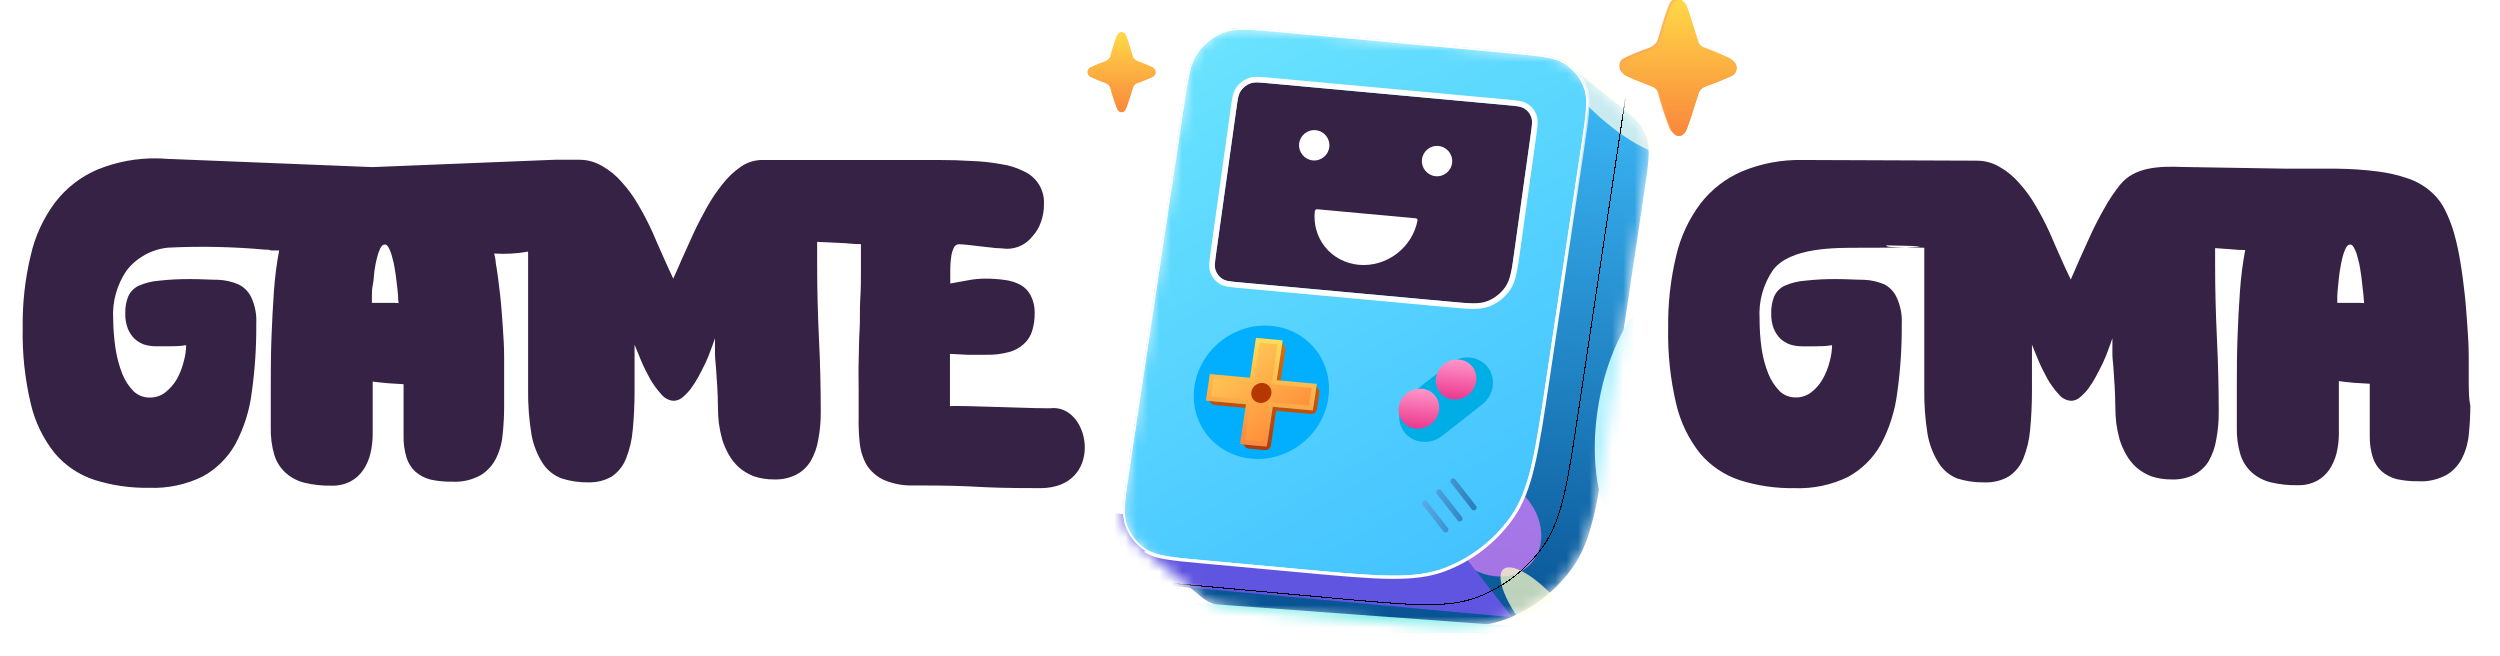 <svg width="221" height="58" viewBox="0 0 221 58" fill="none" xmlns="http://www.w3.org/2000/svg">
<g clip-path="url(#clip0_7404_148172)">
<mask id="mask0_7404_148172" style="mask-type:alpha" maskUnits="userSpaceOnUse" x="99" y="2" width="47" height="54">
<path fill-rule="evenodd" clip-rule="evenodd" d="M105.749 4.611C105.083 5.568 104.886 6.883 104.491 9.513L99.702 41.444C99.308 44.074 99.111 45.389 99.475 46.441C99.746 47.222 100.227 47.902 100.864 48.416C100.857 48.41 100.85 48.404 100.843 48.398L106.216 52.781C106.34 52.883 106.471 52.978 106.607 53.066C107.541 53.67 108.866 53.792 111.514 54.035L120.498 54.861C127.118 55.469 130.428 55.773 133.149 54.726C135.542 53.805 137.619 52.175 139.084 50.071C140.749 47.678 141.242 44.391 142.228 37.817L145.327 17.155C145.722 14.525 145.919 13.21 145.554 12.158C145.286 11.386 144.813 10.712 144.186 10.2L138.828 5.829L138.826 5.827C138.823 5.825 138.82 5.823 138.817 5.821L138.815 5.819C138.69 5.717 138.559 5.622 138.423 5.533C137.488 4.928 136.164 4.807 133.516 4.563L113.184 2.695C110.536 2.452 109.212 2.33 108.123 2.749C107.166 3.117 106.335 3.769 105.749 4.611Z" fill="#D9D9D9"/>
</mask>
<g mask="url(#mask0_7404_148172)">
<path d="M138.813 5.817C138.689 5.716 138.559 5.621 138.423 5.533L139.172 6.144C139.622 6.603 139.967 7.158 140.181 7.775C140.546 8.827 140.349 10.142 139.954 12.771L136.855 33.433C135.869 40.008 135.376 43.295 133.711 45.688C132.246 47.792 130.169 49.422 127.776 50.343C125.055 51.39 121.745 51.086 115.125 50.478L106.141 49.652C103.493 49.409 102.169 49.287 101.234 48.683C101.098 48.595 100.967 48.5 100.843 48.398L106.216 52.781C106.34 52.882 106.471 52.977 106.607 53.065C107.542 53.67 108.866 53.792 111.514 54.035L120.498 54.861C127.118 55.469 130.428 55.773 133.149 54.726C135.542 53.805 137.619 52.175 139.084 50.07C140.749 47.678 141.242 44.39 142.228 37.816L145.327 17.154C145.722 14.524 145.919 13.209 145.554 12.158C145.286 11.386 144.813 10.711 144.186 10.2L138.828 5.829L138.815 5.819L138.813 5.817Z" fill="url(#paint0_linear_7404_148172)"/>
<g filter="url(#filter0_f_7404_148172)">
<ellipse cx="131.749" cy="46.501" rx="5.069" ry="3.91" transform="matrix(0.617 0.743 -0.833 0.617 89.182 -80.091)" fill="#DD7DFF" fill-opacity="0.73"/>
</g>
<g filter="url(#filter1_f_7404_148172)">
<ellipse cx="136.695" cy="54.814" rx="6.072" ry="1.807" transform="matrix(0.617 0.743 -0.833 0.617 98.002 -80.584)" fill="#FEFFC8" fill-opacity="0.73"/>
</g>
<g filter="url(#filter2_f_7404_148172)">
<path d="M133.686 54.564L128.656 48.151L94.375 45.001L93.495 50.871L124.229 53.695L133.686 54.564Z" fill="#6055E0"/>
</g>
<g filter="url(#filter3_f_7404_148172)">
<ellipse cx="7.122" cy="2.022" rx="7.122" ry="2.022" transform="matrix(0.728 0.645 -0.696 0.755 139.027 2.689)" fill="#FFFFEE" fill-opacity="0.73"/>
</g>
<g filter="url(#filter4_f_7404_148172)">
<ellipse cx="5.935" cy="11.871" rx="5.935" ry="11.871" transform="matrix(0.996 0.092 -0.148 0.989 142.992 24.476)" fill="#B7F2FF"/>
</g>
<g filter="url(#filter5_f_7404_148172)">
<path d="M138.435 55.688L102.822 53.084L101.874 58.094L137.487 60.697L138.435 55.688Z" fill="#86EEE8"/>
</g>
<path d="M104.491 9.513C104.886 6.883 105.083 5.568 105.749 4.611C106.335 3.769 107.166 3.117 108.123 2.749C109.212 2.33 110.536 2.452 113.184 2.695L133.516 4.563C136.164 4.807 137.488 4.928 138.423 5.533C139.245 6.065 139.86 6.85 140.181 7.775C140.546 8.827 140.349 10.142 139.954 12.772L136.855 33.433C135.869 40.008 135.376 43.295 133.711 45.688C132.246 47.793 130.169 49.422 127.776 50.343C125.055 51.391 121.745 51.087 115.125 50.478L106.141 49.653C103.493 49.409 102.169 49.288 101.234 48.683C100.412 48.151 99.796 47.366 99.475 46.441C99.111 45.389 99.308 44.074 99.702 41.444L104.491 9.513Z" fill="url(#paint1_linear_7404_148172)"/>
<g filter="url(#filter6_f_7404_148172)">
<path d="M113.172 2.774L133.504 4.642C134.829 4.764 135.819 4.855 136.593 4.99C137.368 5.126 137.921 5.305 138.376 5.6C139.185 6.123 139.79 6.895 140.105 7.804C140.283 8.317 140.325 8.897 140.273 9.681C140.22 10.466 140.073 11.448 139.875 12.764L136.776 33.426C136.283 36.714 135.914 39.176 135.46 41.115C135.006 43.053 134.47 44.462 133.646 45.646C132.191 47.736 130.127 49.355 127.75 50.27C126.404 50.788 124.908 50.974 122.918 50.953C120.927 50.932 118.448 50.704 115.136 50.4L106.153 49.574C104.827 49.453 103.838 49.361 103.063 49.226C102.289 49.09 101.736 48.911 101.28 48.616C100.472 48.093 99.867 47.322 99.551 46.412C99.373 45.899 99.331 45.319 99.384 44.535C99.437 43.75 99.584 42.768 99.781 41.452L104.57 9.52C104.768 8.204 104.915 7.222 105.096 6.449C105.277 5.676 105.49 5.12 105.814 4.653C106.39 3.826 107.207 3.185 108.149 2.822C108.679 2.618 109.27 2.544 110.063 2.553C110.857 2.561 111.847 2.652 113.172 2.774Z" stroke="white" stroke-width="0.159"/>
</g>
<g style="mix-blend-mode:overlay" filter="url(#filter7_f_7404_148172)">
<path fill-rule="evenodd" clip-rule="evenodd" d="M140.048 7.826C139.737 6.928 139.139 6.167 138.341 5.65L138.504 5.416C139.351 5.963 139.984 6.771 140.315 7.724C140.505 8.273 140.546 8.885 140.493 9.683C140.439 10.478 140.291 11.469 140.094 12.778L136.993 33.452C136.501 36.734 136.131 39.204 135.675 41.153C135.218 43.104 134.673 44.544 133.826 45.762C132.344 47.891 130.242 49.54 127.82 50.472C126.436 51.005 124.907 51.191 122.903 51.17C120.902 51.149 118.415 50.92 115.111 50.617L106.113 49.79C104.795 49.669 103.797 49.577 103.013 49.44C102.226 49.302 101.641 49.116 101.152 48.8L101.316 48.566C101.762 48.854 102.306 49.032 103.077 49.166C103.849 49.302 104.835 49.392 106.162 49.514L115.145 50.34C118.458 50.644 120.934 50.872 122.922 50.893C124.908 50.914 126.395 50.729 127.731 50.215C130.096 49.304 132.149 47.694 133.597 45.614C134.414 44.439 134.948 43.039 135.401 41.105C135.854 39.169 136.223 36.71 136.716 33.42L139.815 12.759C140.013 11.442 140.16 10.462 140.212 9.68C140.265 8.9 140.222 8.328 140.048 7.826Z" fill="url(#paint2_linear_7404_148172)"/>
</g>
<g filter="url(#filter8_d_7404_148172)">
<path fill-rule="evenodd" clip-rule="evenodd" d="M144.201 5.545L139.607 36.173C139.123 39.399 138.76 41.822 138.313 43.732C137.866 45.642 137.334 47.043 136.512 48.225C135.068 50.301 133.019 51.907 130.66 52.816C129.316 53.333 127.828 53.515 125.866 53.495C123.905 53.474 121.466 53.249 118.217 52.951L100.616 51.334L100.63 51.242L118.229 52.859C121.48 53.157 123.916 53.381 125.872 53.402C127.829 53.423 129.302 53.241 130.63 52.73C132.971 51.829 135.003 50.235 136.435 48.176C137.248 47.008 137.776 45.621 138.222 43.716C138.668 41.81 139.03 39.391 139.515 36.162L144.108 5.537L144.201 5.545Z" fill="black" style="mix-blend-mode:overlay" shape-rendering="crispEdges"/>
<path fill-rule="evenodd" clip-rule="evenodd" d="M144.201 5.545L139.607 36.173C139.123 39.399 138.76 41.822 138.313 43.732C137.866 45.642 137.334 47.043 136.512 48.225C135.068 50.301 133.019 51.907 130.66 52.816C129.316 53.333 127.828 53.515 125.866 53.495C123.905 53.474 121.466 53.249 118.217 52.951L100.616 51.334L100.63 51.242L118.229 52.859C121.48 53.157 123.916 53.381 125.872 53.402C127.829 53.423 129.302 53.241 130.63 52.73C132.971 51.829 135.003 50.235 136.435 48.176C137.248 47.008 137.776 45.621 138.222 43.716C138.668 41.81 139.03 39.391 139.515 36.162L144.108 5.537L144.201 5.545Z" fill="black" style="mix-blend-mode:overlay" shape-rendering="crispEdges"/>
</g>
<path d="M109.42 8.719C109.543 7.844 110.361 7.196 111.241 7.277L134.081 9.375C134.949 9.455 135.551 10.215 135.43 11.078L133.603 24.13C133.372 25.781 131.828 27.004 130.167 26.851L108.745 24.883C107.877 24.803 107.275 24.044 107.396 23.18L109.42 8.719Z" fill="#352244"/>
<g style="mix-blend-mode:soft-light" filter="url(#filter9_f_7404_148172)">
<path d="M133.182 9.042L112.232 7.117L112.221 7.116C111.784 7.076 111.441 7.045 111.162 7.042C110.877 7.039 110.637 7.065 110.41 7.153C110.038 7.297 109.715 7.553 109.489 7.882C109.352 8.083 109.271 8.31 109.209 8.588C109.148 8.86 109.1 9.201 109.04 9.636L109.038 9.647L107.276 22.23L107.275 22.241C107.215 22.668 107.168 23.003 107.153 23.275C107.137 23.552 107.151 23.784 107.228 24C107.354 24.355 107.592 24.655 107.909 24.858C108.102 24.983 108.325 25.05 108.598 25.098C108.866 25.145 109.203 25.176 109.632 25.215L109.643 25.216L128.041 26.907L128.053 26.908C128.935 26.989 129.613 27.051 130.161 27.057C130.715 27.062 131.158 27.011 131.568 26.852C132.262 26.583 132.863 26.107 133.284 25.494C133.532 25.131 133.684 24.712 133.804 24.172C133.924 23.637 134.019 22.964 134.141 22.086L134.143 22.075L135.549 12.028L135.551 12.017C135.611 11.59 135.658 11.255 135.673 10.984C135.689 10.707 135.674 10.475 135.598 10.258C135.472 9.904 135.234 9.603 134.917 9.4C134.724 9.276 134.501 9.208 134.228 9.161C133.96 9.114 133.623 9.083 133.193 9.043L133.182 9.042Z" stroke="white" stroke-width="0.5"/>
</g>
<path fill-rule="evenodd" clip-rule="evenodd" d="M114.842 12.721C114.91 11.985 115.563 11.44 116.301 11.507C117.039 11.575 117.582 12.231 117.515 12.966C117.447 13.702 116.794 14.248 116.056 14.18C115.318 14.112 114.774 13.457 114.842 12.721ZM125.15 19.298C125.254 19.307 125.327 19.4 125.307 19.503C125.09 20.627 124.458 21.655 123.53 22.383C122.552 23.151 121.325 23.52 120.12 23.409C118.915 23.298 117.831 22.717 117.106 21.793C116.419 20.917 116.108 19.801 116.23 18.669C116.241 18.565 116.339 18.488 116.444 18.498L120.797 18.898L125.15 19.298ZM127.158 12.905C126.42 12.837 125.766 13.383 125.698 14.119C125.631 14.854 126.174 15.51 126.912 15.578C127.65 15.646 128.304 15.1 128.371 14.364C128.439 13.629 127.896 12.973 127.158 12.905Z" fill="white"/>
<g filter="url(#filter10_i_7404_148172)">
<ellipse cx="5.935" cy="5.935" rx="5.935" ry="5.935" transform="matrix(0.996 0.092 -0.148 0.989 106.473 28.261)" fill="#01AFFE"/>
</g>
<path d="M113.221 30.2C113.256 30.241 113.283 30.29 113.301 30.342L113.599 30.695C113.581 30.642 113.554 30.593 113.518 30.552L113.221 30.2Z" fill="url(#paint3_linear_7404_148172)"/>
<path d="M106.769 35.302C106.797 35.335 106.83 35.364 106.868 35.388C106.961 35.447 107.091 35.459 107.351 35.483L107.649 35.835C107.388 35.811 107.258 35.799 107.166 35.74C107.128 35.717 107.094 35.687 107.066 35.654L106.769 35.302Z" fill="url(#paint4_linear_7404_148172)"/>
<path d="M113.278 30.834C113.317 30.575 113.336 30.446 113.301 30.342L113.599 30.695C113.634 30.798 113.614 30.927 113.576 31.186L113.16 33.961L112.862 33.609L113.278 30.834Z" fill="url(#paint5_linear_7404_148172)"/>
<path d="M107.351 35.483L110.145 35.74L110.443 36.092L107.649 35.835L107.351 35.483Z" fill="url(#paint6_linear_7404_148172)"/>
<path d="M109.787 39.149C109.815 39.183 109.848 39.212 109.886 39.236L110.184 39.588C110.146 39.564 110.113 39.535 110.084 39.501L109.787 39.149Z" fill="url(#paint7_linear_7404_148172)"/>
<path d="M112.51 35.957L112.093 38.732L112.391 39.084L112.807 36.309L115.602 36.566C115.862 36.59 115.992 36.602 116.1 36.561C116.198 36.524 116.283 36.458 116.343 36.371C116.407 36.276 116.427 36.147 116.466 35.888L116.168 35.536C116.129 35.795 116.11 35.924 116.045 36.019C115.986 36.105 115.9 36.172 115.802 36.209C115.695 36.25 115.564 36.238 115.304 36.214L112.51 35.957Z" fill="url(#paint8_linear_7404_148172)"/>
<path d="M116.319 34.19C116.301 34.137 116.274 34.089 116.239 34.047L116.537 34.4C116.572 34.441 116.599 34.489 116.617 34.542C116.652 34.646 116.633 34.775 116.594 35.034L116.466 35.888L116.168 35.536L116.296 34.682C116.335 34.423 116.354 34.294 116.319 34.19Z" fill="url(#paint9_linear_7404_148172)"/>
<path d="M110.369 39.331L110.667 39.683C110.406 39.659 110.276 39.647 110.184 39.588L109.886 39.236C109.979 39.295 110.109 39.307 110.369 39.331Z" fill="url(#paint10_linear_7404_148172)"/>
<path d="M110.369 39.331L111.23 39.41C111.49 39.434 111.62 39.446 111.727 39.405C111.826 39.368 111.911 39.301 111.971 39.215C112.035 39.12 112.055 38.991 112.093 38.732L112.391 39.084C112.352 39.343 112.333 39.472 112.268 39.567C112.209 39.653 112.124 39.72 112.025 39.757C111.918 39.798 111.788 39.786 111.527 39.762L110.667 39.683L110.369 39.331Z" fill="url(#paint11_linear_7404_148172)"/>
<path d="M110.697 33.41L111.196 30.087L113.161 30.267L112.663 33.591L112.633 33.789L112.832 33.807L116.18 34.115L115.887 36.067L112.54 35.76L112.34 35.741L112.311 35.939L111.812 39.263L109.846 39.082L110.345 35.758L110.375 35.561L110.175 35.542L106.828 35.235L107.121 33.282L110.468 33.59L110.667 33.608L110.697 33.41Z" fill="url(#paint12_linear_7404_148172)" stroke="url(#paint13_linear_7404_148172)" stroke-width="0.4"/>
<g filter="url(#filter11_di_7404_148172)">
<ellipse cx="0.89" cy="0.89" rx="0.89" ry="0.89" transform="matrix(0.996 0.092 -0.148 0.989 110.749 33.712)" fill="#B53803"/>
</g>
<g filter="url(#filter12_i_7404_148172)">
<path fill-rule="evenodd" clip-rule="evenodd" d="M131.507 32.448C132.293 33.45 132.07 34.937 131.009 35.769L127.497 38.523C126.437 39.356 124.94 39.218 124.154 38.216C123.368 37.215 123.591 35.728 124.652 34.896L128.164 32.141C129.225 31.309 130.722 31.447 131.507 32.448Z" fill="#00AEE6"/>
</g>
<g filter="url(#filter13_i_7404_148172)">
<path fill-rule="evenodd" clip-rule="evenodd" d="M127.058 43.319C127.164 43.236 127.314 43.25 127.393 43.35L129.244 45.71C129.323 45.81 129.3 45.959 129.194 46.043C129.088 46.126 128.938 46.112 128.859 46.012L127.008 43.652C126.929 43.552 126.951 43.403 127.058 43.319ZM125.81 44.299C125.916 44.215 126.066 44.229 126.145 44.329L127.996 46.689C128.075 46.79 128.052 46.939 127.946 47.022C127.84 47.105 127.69 47.092 127.611 46.991L125.76 44.631C125.681 44.531 125.703 44.382 125.81 44.299ZM128.641 42.371C128.563 42.27 128.413 42.257 128.306 42.34C128.2 42.423 128.178 42.572 128.256 42.673L130.107 45.033C130.186 45.133 130.336 45.147 130.442 45.063C130.549 44.98 130.571 44.831 130.492 44.731L128.641 42.371Z" fill="url(#paint14_linear_7404_148172)"/>
</g>
<g filter="url(#filter14_d_7404_148172)">
<ellipse cx="1.782" cy="1.782" rx="1.782" ry="1.782" transform="matrix(0.996 0.092 -0.148 0.989 126.892 31.304)" fill="url(#paint15_linear_7404_148172)"/>
</g>
<g filter="url(#filter15_d_7404_148172)">
<ellipse cx="1.782" cy="1.782" rx="1.782" ry="1.782" transform="matrix(0.996 0.092 -0.148 0.989 123.606 33.882)" fill="url(#paint16_linear_7404_148172)"/>
</g>
</g>
</g>
<g filter="url(#filter16_i_7404_148172)">
<path d="M146.405 3.622C146.323 3.943 146.041 4.183 145.709 4.349C144.767 4.674 144.022 4.988 143.406 5.294C142.861 5.563 142.866 6.414 143.413 6.68C144.052 6.991 144.854 7.289 145.745 7.643C145.986 7.737 146.324 8.006 146.408 8.336C146.668 9.352 147.021 10.428 147.411 11.422C147.713 12.193 148.46 12.192 148.763 11.422C149.157 10.422 149.456 9.341 149.794 8.312C149.834 8.156 149.913 8.012 150.023 7.894C150.133 7.776 150.27 7.687 150.423 7.635C151.199 7.357 151.965 7.051 152.719 6.717C152.856 6.656 152.972 6.556 153.055 6.43C153.138 6.305 153.183 6.158 153.185 6.007C153.187 5.857 153.146 5.709 153.067 5.581C152.988 5.453 152.874 5.35 152.738 5.285C151.981 4.924 151.207 4.598 150.42 4.309C150.266 4.254 150.127 4.164 150.014 4.046C149.901 3.928 149.817 3.786 149.769 3.629C149.402 2.507 149.17 1.555 148.78 0.565C148.477 -0.204 147.679 -0.181 147.376 0.59C146.988 1.575 146.717 2.555 146.405 3.622Z" fill="url(#paint17_linear_7404_148172)"/>
<path fill-rule="evenodd" clip-rule="evenodd" d="M146.047 4.884L146.022 4.893C145.094 5.213 144.365 5.52 143.766 5.817C143.656 5.872 143.582 5.994 143.583 6.151C143.584 6.308 143.66 6.431 143.771 6.485C144.256 6.722 144.838 6.95 145.502 7.21C145.687 7.283 145.879 7.358 146.076 7.437C146.249 7.505 146.437 7.625 146.596 7.778C146.754 7.93 146.912 8.142 146.979 8.402M145.929 7.808C145.736 7.732 145.548 7.658 145.365 7.586C144.699 7.325 144.097 7.089 143.596 6.845C143.049 6.579 143.044 5.728 143.589 5.459C144.205 5.153 144.95 4.839 145.892 4.514C146.224 4.348 146.506 4.108 146.588 3.787C146.624 3.664 146.659 3.542 146.694 3.422C146.964 2.495 147.216 1.627 147.559 0.755C147.862 -0.016 148.66 -0.039 148.964 0.73C149.211 1.359 149.395 1.973 149.591 2.625C149.703 2.999 149.818 3.385 149.952 3.794C150 3.951 150.084 4.093 150.197 4.211C150.31 4.329 150.449 4.419 150.603 4.474C151.39 4.763 152.164 5.089 152.921 5.45C153.057 5.515 153.171 5.618 153.25 5.746C153.329 5.874 153.37 6.022 153.368 6.172C153.366 6.323 153.321 6.47 153.238 6.595C153.156 6.721 153.039 6.821 152.902 6.883C152.148 7.216 151.382 7.522 150.606 7.8C150.453 7.852 150.316 7.941 150.206 8.059C150.096 8.177 150.018 8.321 149.977 8.477C149.871 8.801 149.768 9.13 149.666 9.459C149.442 10.178 149.216 10.901 148.946 11.587C148.643 12.357 147.896 12.358 147.594 11.587C147.204 10.593 146.851 9.517 146.591 8.501C146.507 8.171 146.169 7.903 145.929 7.808ZM146.974 3.893C147.078 3.667 147.044 3.652 147.078 3.533C147.349 2.604 147.596 1.755 147.931 0.901C148.041 0.622 148.198 0.567 148.27 0.565C148.336 0.564 148.484 0.605 148.592 0.877" fill="url(#paint18_linear_7404_148172)"/>
<path d="M145.365 7.586C145.548 7.658 145.736 7.732 145.929 7.808C146.169 7.903 146.507 8.171 146.591 8.501C146.851 9.517 147.204 10.593 147.594 11.587C147.896 12.358 148.643 12.357 148.946 11.587C149.216 10.901 149.442 10.178 149.666 9.459C149.768 9.13 149.871 8.801 149.977 8.477C150.018 8.321 150.096 8.177 150.206 8.059C150.316 7.941 150.453 7.852 150.606 7.8C151.382 7.522 152.148 7.216 152.902 6.883C153.039 6.821 153.156 6.721 153.238 6.595C153.321 6.47 153.366 6.323 153.368 6.172C153.37 6.022 153.329 5.874 153.25 5.746C153.171 5.618 153.057 5.515 152.921 5.45C152.164 5.089 151.39 4.763 150.603 4.474C150.449 4.419 150.31 4.329 150.197 4.211C150.084 4.093 150 3.951 149.952 3.794C149.818 3.385 149.703 2.999 149.591 2.625C149.395 1.973 149.211 1.359 148.964 0.73C148.66 -0.039 147.862 -0.016 147.559 0.755C147.216 1.627 146.964 2.495 146.694 3.422C146.659 3.542 146.624 3.664 146.588 3.787C146.506 4.108 146.224 4.348 145.892 4.514C144.95 4.839 144.205 5.153 143.589 5.459C143.044 5.728 143.049 6.579 143.596 6.845C144.097 7.089 144.699 7.325 145.365 7.586Z" fill="url(#paint19_linear_7404_148172)"/>
</g>
<g filter="url(#filter17_i_7404_148172)">
<path d="M98.006 5.134C97.957 5.323 97.791 5.464 97.596 5.562C97.041 5.754 96.602 5.939 96.239 6.119C95.918 6.277 95.921 6.779 96.243 6.935C96.62 7.119 97.092 7.294 97.617 7.503C97.759 7.558 97.958 7.717 98.008 7.911C98.161 8.509 98.369 9.143 98.599 9.729C98.776 10.183 99.217 10.183 99.395 9.729C99.627 9.14 99.803 8.503 100.002 7.897C100.026 7.805 100.073 7.72 100.137 7.651C100.202 7.581 100.283 7.528 100.373 7.498C100.83 7.334 101.281 7.154 101.725 6.957C101.806 6.921 101.875 6.862 101.924 6.788C101.972 6.714 101.999 6.628 102 6.539C102.001 6.45 101.977 6.363 101.93 6.288C101.884 6.213 101.817 6.152 101.737 6.113C101.291 5.901 100.835 5.709 100.371 5.539C100.281 5.506 100.199 5.453 100.132 5.384C100.066 5.314 100.016 5.23 99.988 5.138C99.772 4.477 99.635 3.916 99.405 3.333C99.227 2.88 98.757 2.893 98.578 3.348C98.35 3.928 98.19 4.505 98.006 5.134Z" fill="url(#paint20_linear_7404_148172)"/>
<path fill-rule="evenodd" clip-rule="evenodd" d="M98.069 4.919C98.069 4.919 98.069 4.919 98.069 4.919Z" fill="url(#paint21_linear_7404_148172)"/>
<path fill-rule="evenodd" clip-rule="evenodd" d="M96.416 6.477C96.414 6.478 96.412 6.479 96.409 6.485C96.405 6.493 96.4 6.507 96.4 6.525C96.4 6.544 96.405 6.558 96.409 6.566C96.413 6.573 96.415 6.574 96.418 6.575C96.697 6.712 97.032 6.843 97.422 6.996C97.532 7.039 97.646 7.084 97.765 7.131C98.686 7.494 98.665 8.803 98.971 9.583C98.98 9.606 98.989 9.623 98.997 9.637C99.005 9.623 99.014 9.605 99.023 9.582C99.177 9.192 99.302 8.79 99.432 8.374C99.492 8.18 99.553 7.983 99.619 7.783C99.66 7.632 99.738 7.493 99.844 7.379C99.953 7.261 100.089 7.172 100.241 7.12C100.688 6.96 101.129 6.784 101.563 6.592L101.725 6.957C101.806 6.921 101.875 6.862 101.924 6.788C101.972 6.714 101.999 6.628 102 6.539C102.001 6.45 101.977 6.363 101.93 6.288C101.884 6.213 101.817 6.152 101.737 6.113C101.291 5.901 100.835 5.709 100.371 5.539C100.281 5.506 100.199 5.453 100.132 5.384C100.066 5.314 100.016 5.23 99.988 5.138C99.909 4.897 99.841 4.67 99.775 4.449C99.66 4.065 99.551 3.704 99.405 3.333C99.227 2.88 98.757 2.893 98.578 3.348C98.376 3.861 98.227 4.372 98.069 4.919L98.006 5.134C97.957 5.323 97.791 5.464 97.596 5.562C97.041 5.754 96.602 5.939 96.239 6.119C95.918 6.277 95.921 6.779 96.243 6.935C96.539 7.079 96.893 7.218 97.286 7.372C97.394 7.414 97.504 7.458 97.617 7.503C97.759 7.558 97.958 7.717 98.008 7.911C98.161 8.509 98.369 9.143 98.599 9.729C98.776 10.183 99.217 10.183 99.395 9.729C99.554 9.325 99.687 8.899 99.819 8.476C99.88 8.281 99.94 8.088 100.002 7.897C100.026 7.805 100.073 7.72 100.137 7.651C100.202 7.581 100.283 7.528 100.373 7.498C100.83 7.334 101.281 7.154 101.725 6.957L101.561 6.593C101.573 6.588 101.582 6.579 101.589 6.569C101.596 6.558 101.6 6.546 101.6 6.534C101.6 6.521 101.597 6.509 101.59 6.498C101.584 6.488 101.574 6.479 101.563 6.474C101.035 6.222 100.258 6.094 99.843 5.66C99.734 5.547 99.653 5.41 99.607 5.26C99.521 4.998 99.451 4.762 99.384 4.54C99.274 4.17 99.174 3.837 99.033 3.479C99.02 3.446 99.007 3.425 98.997 3.413C98.985 3.427 98.967 3.452 98.95 3.494C98.755 3.989 98.612 4.482 98.453 5.03L98.391 5.24C98.183 6.028 97.041 6.167 96.416 6.477ZM96.409 6.485C96.412 6.479 96.414 6.478 96.416 6.477C97.041 6.167 98.183 6.028 98.391 5.24L98.453 5.03C98.612 4.482 98.755 3.989 98.95 3.494C98.967 3.452 98.985 3.427 98.997 3.413C99.007 3.425 99.02 3.446 99.033 3.479C99.174 3.837 99.274 4.17 99.384 4.54C99.451 4.762 99.521 4.998 99.607 5.26C99.653 5.41 99.734 5.547 99.843 5.66C100.258 6.094 101.035 6.222 101.563 6.474C101.574 6.479 101.584 6.488 101.59 6.498C101.597 6.509 101.6 6.521 101.6 6.534C101.6 6.546 101.596 6.558 101.589 6.569C101.582 6.579 101.573 6.588 101.561 6.593L101.725 6.957L101.563 6.592C101.129 6.784 100.688 6.96 100.241 7.12C100.089 7.172 99.953 7.261 99.844 7.379C99.738 7.493 99.66 7.632 99.619 7.783C99.553 7.983 99.492 8.18 99.432 8.374C99.302 8.79 99.177 9.192 99.023 9.582C99.014 9.605 99.005 9.623 98.997 9.637C98.989 9.623 98.98 9.606 98.971 9.583C98.665 8.803 98.686 7.494 97.765 7.131C97.646 7.084 97.532 7.039 97.422 6.996C97.032 6.843 96.697 6.712 96.418 6.575C96.415 6.574 96.413 6.573 96.409 6.566C96.405 6.558 96.4 6.544 96.4 6.525C96.4 6.507 96.405 6.493 96.409 6.485Z" fill="url(#paint22_linear_7404_148172)"/>
</g>
<path d="M218.236 33.922C218.236 33.182 218.236 32.383 218.236 31.523C218.236 30.663 218.186 29.762 218.116 28.823C218.046 27.883 217.986 26.913 217.876 25.962C217.766 25.012 217.656 24.082 217.496 23.183C217.365 22.325 217.181 21.477 216.946 20.642C216.741 19.914 216.466 19.208 216.126 18.532C215.846 17.972 215.467 17.467 215.006 17.043C214.402 16.487 213.69 16.062 212.916 15.793C212.018 15.481 211.089 15.266 210.146 15.152C208.968 15.004 207.782 14.923 206.596 14.912C205.296 14.912 203.836 14.912 202.206 14.912L193.006 14.762C190.866 14.672 188.695 14.762 187.435 16.312C186.905 16.97 186.433 17.673 186.026 18.413C185.586 19.183 185.186 19.953 184.826 20.733C184.466 21.512 184.136 22.242 183.826 22.942C183.516 23.642 183.276 24.233 183.056 24.712C182.776 24.139 182.475 23.489 182.155 22.762C181.835 22.023 181.485 21.262 181.155 20.483C180.795 19.699 180.395 18.935 179.956 18.192C179.547 17.475 179.061 16.804 178.506 16.192C178.017 15.618 177.431 15.134 176.776 14.762C176.148 14.386 175.427 14.192 174.696 14.203L159.506 14.143H159.366C157.529 14.103 155.704 14.443 154.006 15.143C152.553 15.767 151.283 16.751 150.316 18.003C149.282 19.385 148.549 20.969 148.166 22.652C147.669 24.735 147.434 26.872 147.466 29.012C147.419 31.277 147.661 33.539 148.185 35.742C148.559 37.331 149.28 38.816 150.295 40.093C151.226 41.187 152.44 42.004 153.806 42.453C155.377 42.947 157.018 43.183 158.666 43.153C160.294 43.213 161.912 42.869 163.376 42.153C164.588 41.489 165.59 40.498 166.266 39.292C167.025 37.871 167.517 36.322 167.716 34.722C167.999 32.702 168.132 30.663 168.116 28.622C168.156 27.847 168.012 27.072 167.696 26.363C167.478 25.839 167.086 25.408 166.586 25.142C166.009 24.895 165.392 24.756 164.766 24.733C164.076 24.733 163.295 24.672 162.435 24.672C161.477 24.659 160.518 24.706 159.566 24.812C158.941 24.858 158.329 25.01 157.756 25.262C157.347 25.456 157.02 25.79 156.836 26.203C156.645 26.682 156.557 27.197 156.576 27.712C156.563 28.166 156.638 28.617 156.795 29.043C156.93 29.373 157.127 29.676 157.376 29.933C157.626 30.16 157.918 30.337 158.236 30.453C158.576 30.557 158.93 30.611 159.286 30.613H160.386C160.836 30.613 161.386 30.613 161.956 30.512C161.947 31.01 161.873 31.504 161.736 31.983C161.605 32.511 161.403 33.019 161.136 33.492C160.883 33.945 160.543 34.342 160.136 34.663C159.732 34.981 159.229 35.147 158.716 35.133C158.199 35.136 157.7 34.939 157.326 34.583C156.895 34.143 156.555 33.623 156.326 33.053C156.039 32.335 155.838 31.587 155.726 30.823C155.603 29.941 155.543 29.052 155.545 28.163C155.451 26.632 155.874 25.114 156.746 23.852C158.286 21.852 162.226 21.902 164.496 21.902C165.636 21.902 167.346 21.902 168.496 21.852C167.206 21.852 166.796 21.852 166.726 21.692C170.546 21.753 170.116 21.812 168.536 21.852L170.106 21.902V34.362C170.084 35.725 170.184 37.087 170.406 38.432C170.571 39.336 170.91 40.199 171.406 40.972C171.791 41.566 172.349 42.027 173.006 42.292C173.784 42.539 174.598 42.657 175.416 42.642C176.174 42.675 176.927 42.492 177.586 42.112C178.163 41.724 178.609 41.169 178.866 40.523C179.193 39.704 179.395 38.841 179.466 37.962C179.566 36.962 179.625 35.773 179.625 34.462V32.203C179.625 32.062 179.625 31.872 179.625 31.622C179.625 31.372 179.625 30.973 179.625 30.473C179.765 30.823 179.956 31.293 180.196 31.863C180.436 32.432 180.706 32.962 180.996 33.492C181.278 33.984 181.613 34.444 181.996 34.862C182.129 35.029 182.296 35.166 182.485 35.264C182.675 35.362 182.883 35.419 183.096 35.432C183.371 35.422 183.635 35.32 183.846 35.142C184.119 34.917 184.367 34.662 184.586 34.383C184.837 34.042 185.064 33.685 185.265 33.312C185.485 32.903 185.696 32.492 185.886 32.102C186.076 31.712 186.235 31.293 186.375 30.902C186.515 30.512 186.646 30.192 186.736 29.902C186.736 30.392 186.736 30.902 186.736 31.312C186.736 31.723 186.816 32.203 186.836 32.663C186.856 33.123 186.915 33.663 186.935 34.172C186.955 34.682 186.996 35.312 186.996 36.002C186.998 36.474 187.025 36.944 187.076 37.413C187.146 37.901 187.246 38.386 187.375 38.862C187.523 39.324 187.718 39.77 187.956 40.193C188.195 40.614 188.499 40.995 188.856 41.322C189.246 41.654 189.688 41.917 190.166 42.102C190.746 42.295 191.354 42.39 191.966 42.383C192.657 42.414 193.345 42.27 193.966 41.962C194.491 41.687 194.932 41.276 195.246 40.773C195.58 40.181 195.807 39.534 195.916 38.862C196.071 38.045 196.144 37.214 196.136 36.383C196.136 34.222 196.082 32.069 195.976 29.922C195.876 27.782 195.816 25.613 195.816 23.433C195.816 22.902 195.816 22.433 195.816 21.933L197.336 22.043C197.714 22.086 198.095 22.106 198.476 22.102C198.253 23.289 198.1 24.488 198.015 25.692C197.915 27.043 197.845 28.433 197.795 29.863C197.745 31.293 197.736 32.703 197.736 34.093V37.812C197.713 38.618 197.822 39.422 198.056 40.193C198.246 40.794 198.591 41.335 199.056 41.763C199.531 42.182 200.1 42.481 200.716 42.633C201.498 42.821 202.301 42.908 203.106 42.892C203.695 42.912 204.28 42.782 204.806 42.513C205.251 42.273 205.631 41.93 205.916 41.513C206.213 41.063 206.429 40.566 206.556 40.042C206.687 39.489 206.754 38.922 206.756 38.352C206.756 37.572 206.756 36.803 206.756 36.032C206.756 35.263 206.756 34.472 206.756 33.693C207.216 33.752 207.686 33.803 208.146 33.843L209.486 33.922C209.486 34.693 209.486 35.462 209.486 36.233V38.513C209.473 39.152 209.561 39.79 209.746 40.403C209.891 40.88 210.16 41.312 210.526 41.653C210.91 41.984 211.365 42.224 211.856 42.352C212.479 42.489 213.117 42.552 213.756 42.542C214.651 42.596 215.543 42.391 216.326 41.953C216.922 41.579 217.398 41.041 217.696 40.403C218.017 39.728 218.207 38.998 218.256 38.252C218.336 37.455 218.376 36.654 218.376 35.852C218.256 35.303 218.246 34.672 218.236 33.922ZM208.526 26.773H208.066H207.336H206.616C206.616 26.672 206.616 26.473 206.616 26.183C206.616 25.892 206.666 25.532 206.696 25.183C206.726 24.832 206.776 24.383 206.836 23.973C206.896 23.562 206.976 23.163 207.056 22.823C207.124 22.523 207.225 22.231 207.356 21.953C207.476 21.723 207.606 21.613 207.746 21.613C207.886 21.613 208.006 21.712 208.106 21.933C208.244 22.179 208.345 22.446 208.405 22.723C208.514 23.079 208.594 23.443 208.646 23.812C208.716 24.212 208.766 24.602 208.806 24.992C208.846 25.383 208.896 25.733 208.926 26.062C208.956 26.392 208.976 26.622 208.986 26.793L208.526 26.773Z" fill="#352244"/>
<path d="M93.135 36.072C92.496 36.182 84.546 35.792 83.975 35.912V31.282L85.505 31.362C85.996 31.362 86.566 31.362 87.195 31.362C87.87 31.379 88.544 31.298 89.195 31.122C89.683 30.995 90.133 30.752 90.505 30.412C90.854 30.097 91.11 29.693 91.246 29.242C91.4 28.727 91.475 28.191 91.466 27.652C91.477 27.129 91.36 26.611 91.126 26.142C90.931 25.749 90.625 25.422 90.246 25.202C89.814 24.967 89.343 24.814 88.856 24.752C88.263 24.668 87.664 24.628 87.066 24.632C86.576 24.634 86.087 24.68 85.606 24.772L84.005 25.062C84.005 24.592 84.005 24.142 84.005 23.712C84.011 23.348 84.041 22.983 84.096 22.622C84.136 22.361 84.217 22.108 84.335 21.872C84.373 21.791 84.432 21.722 84.506 21.673C84.58 21.623 84.666 21.596 84.755 21.592C84.949 21.592 85.229 21.612 85.596 21.652L86.796 21.792L88.046 21.932C88.456 21.932 88.785 21.992 89.046 21.992C89.465 21.99 89.878 21.895 90.255 21.712C90.643 21.521 90.984 21.248 91.255 20.912C91.589 20.552 91.844 20.126 92.005 19.662C92.2 19.141 92.295 18.588 92.285 18.032C92.315 17.427 92.161 16.827 91.844 16.311C91.526 15.796 91.059 15.388 90.505 15.142C89.878 14.824 89.202 14.612 88.505 14.512C87.65 14.355 86.785 14.261 85.915 14.232C84.975 14.172 83.956 14.142 82.856 14.142H79.165H67.376C66.711 14.145 66.063 14.347 65.516 14.722C64.903 15.139 64.36 15.648 63.906 16.232C63.372 16.89 62.897 17.592 62.486 18.332C62.056 19.102 61.656 19.872 61.295 20.652C60.935 21.432 60.605 22.162 60.295 22.862C59.986 23.562 59.745 24.152 59.516 24.632C59.245 24.062 58.946 23.412 58.626 22.682C58.306 21.952 57.956 21.182 57.626 20.402C57.265 19.619 56.865 18.855 56.425 18.112C56.017 17.395 55.531 16.724 54.975 16.112C54.486 15.536 53.896 15.051 53.236 14.682C52.612 14.305 51.894 14.111 51.166 14.122C50.706 14.122 50.166 14.122 49.596 14.122H49.035L32.916 14.772L15.265 14.062C14.835 14.062 14.386 14.002 13.905 14.002C12.082 13.967 10.272 14.308 8.586 15.002C7.133 15.627 5.863 16.611 4.896 17.862C3.833 19.274 3.087 20.897 2.706 22.622C2.209 24.705 1.974 26.842 2.006 28.982C1.959 31.247 2.201 33.509 2.726 35.712C3.099 37.3 3.82 38.786 4.836 40.062C5.766 41.157 6.98 41.974 8.346 42.422C9.917 42.917 11.558 43.154 13.206 43.122C14.834 43.184 16.452 42.84 17.916 42.122C19.128 41.459 20.13 40.468 20.805 39.262C21.565 37.841 22.056 36.292 22.256 34.692C22.539 32.672 22.672 30.633 22.655 28.592C22.696 27.817 22.552 27.042 22.235 26.332C22.003 25.814 21.596 25.393 21.085 25.142C20.509 24.895 19.892 24.756 19.265 24.732C18.576 24.732 17.805 24.672 16.936 24.672C15.977 24.659 15.018 24.706 14.066 24.812C13.441 24.858 12.829 25.01 12.255 25.262C11.847 25.456 11.521 25.79 11.335 26.202C11.145 26.682 11.057 27.197 11.075 27.712C11.063 28.166 11.138 28.617 11.296 29.042C11.43 29.373 11.627 29.675 11.876 29.932C12.124 30.158 12.412 30.334 12.726 30.452C13.069 30.556 13.426 30.61 13.786 30.612H14.886C15.335 30.612 15.886 30.612 16.456 30.512C16.447 31.01 16.373 31.504 16.235 31.982C16.105 32.509 15.906 33.017 15.646 33.492C15.389 33.942 15.05 34.339 14.646 34.662C14.238 34.989 13.727 35.159 13.206 35.142C12.688 35.146 12.19 34.949 11.816 34.592C11.385 34.153 11.045 33.633 10.816 33.062C10.534 32.344 10.332 31.596 10.216 30.832C10.084 29.962 10.014 29.083 10.005 28.202C9.911 26.672 10.334 25.154 11.206 23.892C11.648 23.33 12.199 22.864 12.826 22.52C13.454 22.176 14.144 21.963 14.855 21.892C17.73 21.75 20.61 21.811 23.476 22.072H23.706L24.006 22.142H24.675C24.453 23.329 24.3 24.528 24.215 25.732C24.125 27.082 24.046 28.472 23.995 29.902C23.945 31.332 23.936 32.742 23.936 34.132V37.852C23.919 38.657 24.026 39.46 24.256 40.232C24.443 40.836 24.788 41.378 25.256 41.802C25.727 42.222 26.293 42.52 26.905 42.672C27.688 42.861 28.491 42.948 29.296 42.932C29.885 42.953 30.471 42.822 30.995 42.552C31.441 42.313 31.821 41.97 32.105 41.552C32.407 41.106 32.624 40.607 32.745 40.082C32.877 39.529 32.944 38.962 32.946 38.392C32.946 37.612 32.946 36.842 32.946 36.072C32.946 35.302 32.946 34.512 32.946 33.732C33.416 33.792 33.876 33.842 34.346 33.882L35.675 33.962C35.675 34.732 35.675 35.502 35.675 36.272V38.552C35.663 39.192 35.751 39.83 35.935 40.442C36.081 40.92 36.35 41.352 36.715 41.692C37.099 42.024 37.554 42.264 38.045 42.392C38.669 42.529 39.307 42.592 39.946 42.582C40.841 42.636 41.733 42.431 42.516 41.992C43.112 41.619 43.588 41.081 43.886 40.442C44.207 39.768 44.397 39.038 44.446 38.292C44.526 37.495 44.566 36.694 44.566 35.892C44.566 35.362 44.566 34.732 44.566 33.982C44.566 33.232 44.566 32.442 44.566 31.582C44.566 30.722 44.516 29.822 44.446 28.882C44.376 27.942 44.316 26.972 44.206 26.022C44.096 25.072 43.986 24.142 43.825 23.242C43.825 22.962 43.736 22.682 43.685 22.412C44.689 22.477 45.696 22.42 46.685 22.242V34.362C46.664 35.725 46.764 37.087 46.986 38.432C47.151 39.336 47.49 40.199 47.986 40.972C48.386 41.576 48.967 42.038 49.645 42.292C50.424 42.54 51.239 42.658 52.056 42.642C52.754 42.653 53.444 42.481 54.056 42.142C54.633 41.754 55.079 41.199 55.336 40.552C55.663 39.734 55.865 38.871 55.935 37.992C56.035 36.992 56.096 35.802 56.096 34.492V32.202C56.096 32.062 56.096 31.872 56.096 31.622C56.096 31.372 56.096 30.972 56.096 30.472C56.236 30.822 56.425 31.292 56.666 31.862C56.906 32.432 57.175 32.962 57.465 33.492C57.748 33.984 58.083 34.443 58.465 34.862C58.598 35.028 58.763 35.164 58.951 35.262C59.138 35.36 59.344 35.418 59.556 35.432C59.834 35.423 60.102 35.321 60.316 35.142C60.589 34.917 60.837 34.662 61.056 34.382C61.307 34.042 61.534 33.685 61.736 33.312C61.956 32.902 62.166 32.492 62.355 32.102C62.545 31.712 62.706 31.292 62.846 30.902C62.986 30.512 63.115 30.192 63.206 29.902C63.206 30.392 63.206 30.902 63.206 31.312C63.206 31.722 63.285 32.202 63.306 32.662C63.325 33.122 63.376 33.662 63.406 34.172C63.435 34.682 63.465 35.312 63.465 36.002C63.468 36.474 63.495 36.944 63.545 37.412C63.616 37.901 63.716 38.386 63.846 38.862C63.993 39.324 64.188 39.77 64.425 40.192C64.665 40.614 64.969 40.995 65.326 41.322C65.716 41.654 66.159 41.917 66.635 42.102C67.216 42.295 67.824 42.39 68.436 42.382C69.11 42.406 69.78 42.262 70.385 41.962C70.91 41.689 71.349 41.278 71.656 40.772C71.998 40.183 72.228 39.536 72.335 38.862C72.491 38.045 72.564 37.214 72.555 36.382C72.555 34.222 72.502 32.069 72.395 29.922C72.296 27.782 72.236 25.612 72.236 23.432C72.236 22.702 72.236 22.022 72.236 21.382L74.775 21.502C75.217 21.554 75.661 21.58 76.106 21.582C76.106 22.272 76.106 23.032 76.106 23.862C76.106 24.692 76.106 25.542 76.046 26.452C75.986 27.362 76.046 28.272 75.986 29.212C75.925 30.152 75.936 31.052 75.906 31.952C75.876 32.852 75.906 33.712 75.906 34.552C75.906 35.392 75.906 36.122 75.906 36.812C75.885 37.614 75.918 38.416 76.005 39.212C76.078 39.893 76.293 40.55 76.635 41.142C77.008 41.705 77.531 42.152 78.145 42.432C78.986 42.786 79.894 42.95 80.805 42.912C87.296 42.912 85.406 43.152 91.966 43.152C97.516 43.142 96.505 36.072 93.135 36.072ZM34.785 26.772H34.336H33.596H32.876C32.876 26.672 32.876 26.472 32.876 26.182C32.876 25.892 32.876 25.532 32.956 25.182C33.035 24.832 33.045 24.382 33.096 23.972C33.145 23.562 33.236 23.162 33.316 22.822C33.384 22.523 33.485 22.231 33.615 21.952C33.736 21.722 33.865 21.612 34.016 21.612C34.166 21.612 34.266 21.712 34.376 21.932C34.506 22.182 34.604 22.448 34.666 22.722C34.774 23.079 34.854 23.443 34.906 23.812C34.975 24.212 35.026 24.602 35.066 24.992C35.105 25.382 35.166 25.732 35.185 26.062C35.206 26.392 35.185 26.622 35.245 26.792L34.785 26.772Z" fill="#352244"/>
<defs>
<filter id="filter0_f_7404_148172" x="124.189" y="38.666" width="15.121" height="15.671" filterUnits="userSpaceOnUse" color-interpolation-filters="sRGB">
<feFlood flood-opacity="0" result="BackgroundImageFix"/>
<feBlend mode="normal" in="SourceGraphic" in2="BackgroundImageFix" result="shape"/>
<feGaussianBlur stdDeviation="1.586" result="effect1_foregroundBlur_7404_148172"/>
</filter>
<filter id="filter1_f_7404_148172" x="129.513" y="46.734" width="14.364" height="16.16" filterUnits="userSpaceOnUse" color-interpolation-filters="sRGB">
<feFlood flood-opacity="0" result="BackgroundImageFix"/>
<feBlend mode="normal" in="SourceGraphic" in2="BackgroundImageFix" result="shape"/>
<feGaussianBlur stdDeviation="1.586" result="effect1_foregroundBlur_7404_148172"/>
</filter>
<filter id="filter2_f_7404_148172" x="90.322" y="41.828" width="46.537" height="15.909" filterUnits="userSpaceOnUse" color-interpolation-filters="sRGB">
<feFlood flood-opacity="0" result="BackgroundImageFix"/>
<feBlend mode="normal" in="SourceGraphic" in2="BackgroundImageFix" result="shape"/>
<feGaussianBlur stdDeviation="1.586" result="effect1_foregroundBlur_7404_148172"/>
</filter>
<filter id="filter3_f_7404_148172" x="135.846" y="2.382" width="13.92" height="12.859" filterUnits="userSpaceOnUse" color-interpolation-filters="sRGB">
<feFlood flood-opacity="0" result="BackgroundImageFix"/>
<feBlend mode="normal" in="SourceGraphic" in2="BackgroundImageFix" result="shape"/>
<feGaussianBlur stdDeviation="0.793" result="effect1_foregroundBlur_7404_148172"/>
</filter>
<filter id="filter4_f_7404_148172" x="134.627" y="18.66" width="25.029" height="36.196" filterUnits="userSpaceOnUse" color-interpolation-filters="sRGB">
<feFlood flood-opacity="0" result="BackgroundImageFix"/>
<feBlend mode="normal" in="SourceGraphic" in2="BackgroundImageFix" result="shape"/>
<feGaussianBlur stdDeviation="3.173" result="effect1_foregroundBlur_7404_148172"/>
</filter>
<filter id="filter5_f_7404_148172" x="100.287" y="51.498" width="39.735" height="10.786" filterUnits="userSpaceOnUse" color-interpolation-filters="sRGB">
<feFlood flood-opacity="0" result="BackgroundImageFix"/>
<feBlend mode="normal" in="SourceGraphic" in2="BackgroundImageFix" result="shape"/>
<feGaussianBlur stdDeviation="0.793" result="effect1_foregroundBlur_7404_148172"/>
</filter>
<filter id="filter6_f_7404_148172" x="98.966" y="2.156" width="41.725" height="49.195" filterUnits="userSpaceOnUse" color-interpolation-filters="sRGB">
<feFlood flood-opacity="0" result="BackgroundImageFix"/>
<feBlend mode="normal" in="SourceGraphic" in2="BackgroundImageFix" result="shape"/>
<feGaussianBlur stdDeviation="0.159" result="effect1_foregroundBlur_7404_148172"/>
</filter>
<filter id="filter7_f_7404_148172" x="100.994" y="5.257" width="39.679" height="46.074" filterUnits="userSpaceOnUse" color-interpolation-filters="sRGB">
<feFlood flood-opacity="0" result="BackgroundImageFix"/>
<feBlend mode="normal" in="SourceGraphic" in2="BackgroundImageFix" result="shape"/>
<feGaussianBlur stdDeviation="0.079" result="effect1_foregroundBlur_7404_148172"/>
</filter>
<filter id="filter8_d_7404_148172" x="100.505" y="5.425" width="43.807" height="48.182" filterUnits="userSpaceOnUse" color-interpolation-filters="sRGB">
<feFlood flood-opacity="0" result="BackgroundImageFix"/>
<feColorMatrix in="SourceAlpha" type="matrix" values="0 0 0 0 0 0 0 0 0 0 0 0 0 0 0 0 0 0 127 0" result="hardAlpha"/>
<feOffset/>
<feGaussianBlur stdDeviation="0.056"/>
<feComposite in2="hardAlpha" operator="out"/>
<feColorMatrix type="matrix" values="0 0 0 0 1 0 0 0 0 1 0 0 0 0 1 0 0 0 1 0"/>
<feBlend mode="normal" in2="BackgroundImageFix" result="effect1_dropShadow_7404_148172"/>
<feBlend mode="normal" in="SourceGraphic" in2="effect1_dropShadow_7404_148172" result="shape"/>
</filter>
<filter id="filter9_f_7404_148172" x="106.816" y="6.714" width="29.194" height="20.671" filterUnits="userSpaceOnUse" color-interpolation-filters="sRGB">
<feFlood flood-opacity="0" result="BackgroundImageFix"/>
<feBlend mode="normal" in="SourceGraphic" in2="BackgroundImageFix" result="shape"/>
<feGaussianBlur stdDeviation="0.04" result="effect1_foregroundBlur_7404_148172"/>
</filter>
<filter id="filter10_i_7404_148172" x="105.527" y="28.779" width="11.953" height="11.79" filterUnits="userSpaceOnUse" color-interpolation-filters="sRGB">
<feFlood flood-opacity="0" result="BackgroundImageFix"/>
<feBlend mode="normal" in="SourceGraphic" in2="BackgroundImageFix" result="shape"/>
<feColorMatrix in="SourceAlpha" type="matrix" values="0 0 0 0 0 0 0 0 0 0 0 0 0 0 0 0 0 0 127 0" result="hardAlpha"/>
<feOffset/>
<feGaussianBlur stdDeviation="0.397"/>
<feComposite in2="hardAlpha" operator="arithmetic" k2="-1" k3="1"/>
<feColorMatrix type="matrix" values="0 0 0 0 0.743 0 0 0 0 0.642 0 0 0 0 0.871 0 0 0 0.38 0"/>
<feBlend mode="normal" in2="shape" result="effect1_innerShadow_7404_148172"/>
</filter>
<filter id="filter11_di_7404_148172" x="110.607" y="33.79" width="1.793" height="1.8" filterUnits="userSpaceOnUse" color-interpolation-filters="sRGB">
<feFlood flood-opacity="0" result="BackgroundImageFix"/>
<feColorMatrix in="SourceAlpha" type="matrix" values="0 0 0 0 0 0 0 0 0 0 0 0 0 0 0 0 0 0 127 0" result="hardAlpha"/>
<feOffset dy="0.032"/>
<feComposite in2="hardAlpha" operator="out"/>
<feColorMatrix type="matrix" values="0 0 0 0 1 0 0 0 0 1 0 0 0 0 1 0 0 0 0.25 0"/>
<feBlend mode="normal" in2="BackgroundImageFix" result="effect1_dropShadow_7404_148172"/>
<feBlend mode="normal" in="SourceGraphic" in2="effect1_dropShadow_7404_148172" result="shape"/>
<feColorMatrix in="SourceAlpha" type="matrix" values="0 0 0 0 0 0 0 0 0 0 0 0 0 0 0 0 0 0 127 0" result="hardAlpha"/>
<feOffset dy="0.032"/>
<feComposite in2="hardAlpha" operator="arithmetic" k2="-1" k3="1"/>
<feColorMatrix type="matrix" values="0 0 0 0 0.025 0 0 0 0 0.025 0 0 0 0 0.025 0 0 0 0.25 0"/>
<feBlend mode="normal" in2="shape" result="effect2_innerShadow_7404_148172"/>
</filter>
<filter id="filter12_i_7404_148172" x="123.684" y="31.597" width="8.293" height="7.471" filterUnits="userSpaceOnUse" color-interpolation-filters="sRGB">
<feFlood flood-opacity="0" result="BackgroundImageFix"/>
<feBlend mode="normal" in="SourceGraphic" in2="BackgroundImageFix" result="shape"/>
<feColorMatrix in="SourceAlpha" type="matrix" values="0 0 0 0 0 0 0 0 0 0 0 0 0 0 0 0 0 0 127 0" result="hardAlpha"/>
<feOffset/>
<feGaussianBlur stdDeviation="0.397"/>
<feComposite in2="hardAlpha" operator="arithmetic" k2="-1" k3="1"/>
<feColorMatrix type="matrix" values="0 0 0 0 0.743 0 0 0 0 0.642 0 0 0 0 0.871 0 0 0 0.38 0"/>
<feBlend mode="normal" in2="shape" result="effect1_innerShadow_7404_148172"/>
</filter>
<filter id="filter13_i_7404_148172" x="125.713" y="42.285" width="4.827" height="4.791" filterUnits="userSpaceOnUse" color-interpolation-filters="sRGB">
<feFlood flood-opacity="0" result="BackgroundImageFix"/>
<feBlend mode="normal" in="SourceGraphic" in2="BackgroundImageFix" result="shape"/>
<feColorMatrix in="SourceAlpha" type="matrix" values="0 0 0 0 0 0 0 0 0 0 0 0 0 0 0 0 0 0 127 0" result="hardAlpha"/>
<feOffset/>
<feGaussianBlur stdDeviation="0.079"/>
<feComposite in2="hardAlpha" operator="arithmetic" k2="-1" k3="1"/>
<feColorMatrix type="matrix" values="0 0 0 0 0 0 0 0 0 0 0 0 0 0 0 0 0 0 0.25 0"/>
<feBlend mode="normal" in2="shape" result="effect1_innerShadow_7404_148172"/>
</filter>
<filter id="filter14_d_7404_148172" x="126.608" y="31.459" width="3.906" height="3.857" filterUnits="userSpaceOnUse" color-interpolation-filters="sRGB">
<feFlood flood-opacity="0" result="BackgroundImageFix"/>
<feColorMatrix in="SourceAlpha" type="matrix" values="0 0 0 0 0 0 0 0 0 0 0 0 0 0 0 0 0 0 127 0" result="hardAlpha"/>
<feOffset dx="0.317" dy="0.317"/>
<feComposite in2="hardAlpha" operator="out"/>
<feColorMatrix type="matrix" values="0 0 0 0 0.721 0 0 0 0 0.09 0 0 0 0 0.394 0 0 0 1 0"/>
<feBlend mode="normal" in2="BackgroundImageFix" result="effect1_dropShadow_7404_148172"/>
<feBlend mode="normal" in="SourceGraphic" in2="effect1_dropShadow_7404_148172" result="shape"/>
</filter>
<filter id="filter15_d_7404_148172" x="123.322" y="34.037" width="3.906" height="3.857" filterUnits="userSpaceOnUse" color-interpolation-filters="sRGB">
<feFlood flood-opacity="0" result="BackgroundImageFix"/>
<feColorMatrix in="SourceAlpha" type="matrix" values="0 0 0 0 0 0 0 0 0 0 0 0 0 0 0 0 0 0 127 0" result="hardAlpha"/>
<feOffset dx="0.317" dy="0.317"/>
<feComposite in2="hardAlpha" operator="out"/>
<feColorMatrix type="matrix" values="0 0 0 0 0.721 0 0 0 0 0.09 0 0 0 0 0.394 0 0 0 1 0"/>
<feBlend mode="normal" in2="BackgroundImageFix" result="effect1_dropShadow_7404_148172"/>
<feBlend mode="normal" in="SourceGraphic" in2="effect1_dropShadow_7404_148172" result="shape"/>
</filter>
<filter id="filter16_i_7404_148172" x="143" y="-0.15" width="10.518" height="12.315" filterUnits="userSpaceOnUse" color-interpolation-filters="sRGB">
<feFlood flood-opacity="0" result="BackgroundImageFix"/>
<feBlend mode="normal" in="SourceGraphic" in2="BackgroundImageFix" result="shape"/>
<feColorMatrix in="SourceAlpha" type="matrix" values="0 0 0 0 0 0 0 0 0 0 0 0 0 0 0 0 0 0 127 0" result="hardAlpha"/>
<feOffset dx="0.15" dy="-0.15"/>
<feGaussianBlur stdDeviation="0.15"/>
<feComposite in2="hardAlpha" operator="arithmetic" k2="-1" k3="1"/>
<feColorMatrix type="matrix" values="0 0 0 0 1 0 0 0 0 0.459 0 0 0 0 0.463 0 0 0 1 0"/>
<feBlend mode="normal" in2="shape" result="effect1_innerShadow_7404_148172"/>
</filter>
<filter id="filter17_i_7404_148172" x="96" y="2.85" width="6.15" height="7.219" filterUnits="userSpaceOnUse" color-interpolation-filters="sRGB">
<feFlood flood-opacity="0" result="BackgroundImageFix"/>
<feBlend mode="normal" in="SourceGraphic" in2="BackgroundImageFix" result="shape"/>
<feColorMatrix in="SourceAlpha" type="matrix" values="0 0 0 0 0 0 0 0 0 0 0 0 0 0 0 0 0 0 127 0" result="hardAlpha"/>
<feOffset dx="0.15" dy="-0.15"/>
<feGaussianBlur stdDeviation="0.15"/>
<feComposite in2="hardAlpha" operator="arithmetic" k2="-1" k3="1"/>
<feColorMatrix type="matrix" values="0 0 0 0 1 0 0 0 0 0.459 0 0 0 0 0.463 0 0 0 1 0"/>
<feBlend mode="normal" in2="shape" result="effect1_innerShadow_7404_148172"/>
</filter>
<linearGradient id="paint0_linear_7404_148172" x1="127.324" y1="4.513" x2="122.679" y2="55.061" gradientUnits="userSpaceOnUse">
<stop stop-color="#3EBCFB"/>
<stop offset="1" stop-color="#075293"/>
</linearGradient>
<linearGradient id="paint1_linear_7404_148172" x1="105.618" y1="2" x2="134.836" y2="51.747" gradientUnits="userSpaceOnUse">
<stop stop-color="#6BE4FE"/>
<stop offset="1" stop-color="#40C0FF"/>
</linearGradient>
<linearGradient id="paint2_linear_7404_148172" x1="134.038" y1="52.216" x2="107.012" y2="2.747" gradientUnits="userSpaceOnUse">
<stop offset="0.377" stop-color="white"/>
<stop offset="1" stop-color="white" stop-opacity="0"/>
</linearGradient>
<linearGradient id="paint3_linear_7404_148172" x1="112.437" y1="30.128" x2="111.552" y2="39.764" gradientUnits="userSpaceOnUse">
<stop stop-color="#E76C01"/>
<stop offset="1" stop-color="#B53803"/>
</linearGradient>
<linearGradient id="paint4_linear_7404_148172" x1="112.437" y1="30.128" x2="111.552" y2="39.764" gradientUnits="userSpaceOnUse">
<stop stop-color="#E76C01"/>
<stop offset="1" stop-color="#B53803"/>
</linearGradient>
<linearGradient id="paint5_linear_7404_148172" x1="112.437" y1="30.128" x2="111.552" y2="39.764" gradientUnits="userSpaceOnUse">
<stop stop-color="#E76C01"/>
<stop offset="1" stop-color="#B53803"/>
</linearGradient>
<linearGradient id="paint6_linear_7404_148172" x1="112.437" y1="30.128" x2="111.552" y2="39.764" gradientUnits="userSpaceOnUse">
<stop stop-color="#E76C01"/>
<stop offset="1" stop-color="#B53803"/>
</linearGradient>
<linearGradient id="paint7_linear_7404_148172" x1="112.437" y1="30.128" x2="111.552" y2="39.764" gradientUnits="userSpaceOnUse">
<stop stop-color="#E76C01"/>
<stop offset="1" stop-color="#B53803"/>
</linearGradient>
<linearGradient id="paint8_linear_7404_148172" x1="112.437" y1="30.128" x2="111.552" y2="39.764" gradientUnits="userSpaceOnUse">
<stop stop-color="#E76C01"/>
<stop offset="1" stop-color="#B53803"/>
</linearGradient>
<linearGradient id="paint9_linear_7404_148172" x1="112.437" y1="30.128" x2="111.552" y2="39.764" gradientUnits="userSpaceOnUse">
<stop stop-color="#E76C01"/>
<stop offset="1" stop-color="#B53803"/>
</linearGradient>
<linearGradient id="paint10_linear_7404_148172" x1="112.437" y1="30.128" x2="111.552" y2="39.764" gradientUnits="userSpaceOnUse">
<stop stop-color="#E76C01"/>
<stop offset="1" stop-color="#B53803"/>
</linearGradient>
<linearGradient id="paint11_linear_7404_148172" x1="112.437" y1="30.128" x2="111.552" y2="39.764" gradientUnits="userSpaceOnUse">
<stop stop-color="#E76C01"/>
<stop offset="1" stop-color="#B53803"/>
</linearGradient>
<linearGradient id="paint12_linear_7404_148172" x1="111.436" y1="28.583" x2="116.784" y2="35.846" gradientUnits="userSpaceOnUse">
<stop stop-color="#FFCF5A"/>
<stop offset="1" stop-color="#FF8C39"/>
</linearGradient>
<linearGradient id="paint13_linear_7404_148172" x1="112.208" y1="29.979" x2="111.341" y2="39.42" gradientUnits="userSpaceOnUse">
<stop stop-color="#FFDD58"/>
<stop offset="1" stop-color="#FA883C"/>
</linearGradient>
<linearGradient id="paint14_linear_7404_148172" x1="125.793" y1="44.327" x2="130.191" y2="44.984" gradientUnits="userSpaceOnUse">
<stop stop-color="#59ABE8"/>
<stop offset="1" stop-color="#2C7FBA"/>
</linearGradient>
<linearGradient id="paint15_linear_7404_148172" x1="1.782" y1="0" x2="1.782" y2="3.564" gradientUnits="userSpaceOnUse">
<stop stop-color="#FF97C9"/>
<stop offset="1" stop-color="#EB388E"/>
</linearGradient>
<linearGradient id="paint16_linear_7404_148172" x1="1.782" y1="0" x2="1.782" y2="3.564" gradientUnits="userSpaceOnUse">
<stop stop-color="#FF97C9"/>
<stop offset="1" stop-color="#EB388E"/>
</linearGradient>
<linearGradient id="paint17_linear_7404_148172" x1="161.933" y1="2.403" x2="155.239" y2="13.632" gradientUnits="userSpaceOnUse">
<stop stop-color="#FFCF5A"/>
<stop offset="1" stop-color="#FEA254"/>
</linearGradient>
<linearGradient id="paint18_linear_7404_148172" x1="148.092" y1="3.72529e-09" x2="148.092" y2="12" gradientUnits="userSpaceOnUse">
<stop stop-color="#FFD947"/>
<stop offset="1" stop-color="#FA883C"/>
</linearGradient>
<linearGradient id="paint19_linear_7404_148172" x1="148.092" y1="3.72529e-09" x2="148.092" y2="12" gradientUnits="userSpaceOnUse">
<stop stop-color="#FFD947"/>
<stop offset="1" stop-color="#FA883C"/>
</linearGradient>
<linearGradient id="paint20_linear_7404_148172" x1="107.154" y1="4.415" x2="103.21" y2="11.031" gradientUnits="userSpaceOnUse">
<stop stop-color="#FFCF5A"/>
<stop offset="1" stop-color="#FEA254"/>
</linearGradient>
<linearGradient id="paint21_linear_7404_148172" x1="99" y1="3" x2="99" y2="10.069" gradientUnits="userSpaceOnUse">
<stop stop-color="#FFD947"/>
<stop offset="1" stop-color="#FA883C"/>
</linearGradient>
<linearGradient id="paint22_linear_7404_148172" x1="99" y1="3" x2="99" y2="10.069" gradientUnits="userSpaceOnUse">
<stop stop-color="#FFD947"/>
<stop offset="1" stop-color="#FA883C"/>
</linearGradient>
<clipPath id="clip0_7404_148172">
<rect width="54" height="54" fill="white" transform="translate(98 2)"/>
</clipPath>
</defs>
</svg>
